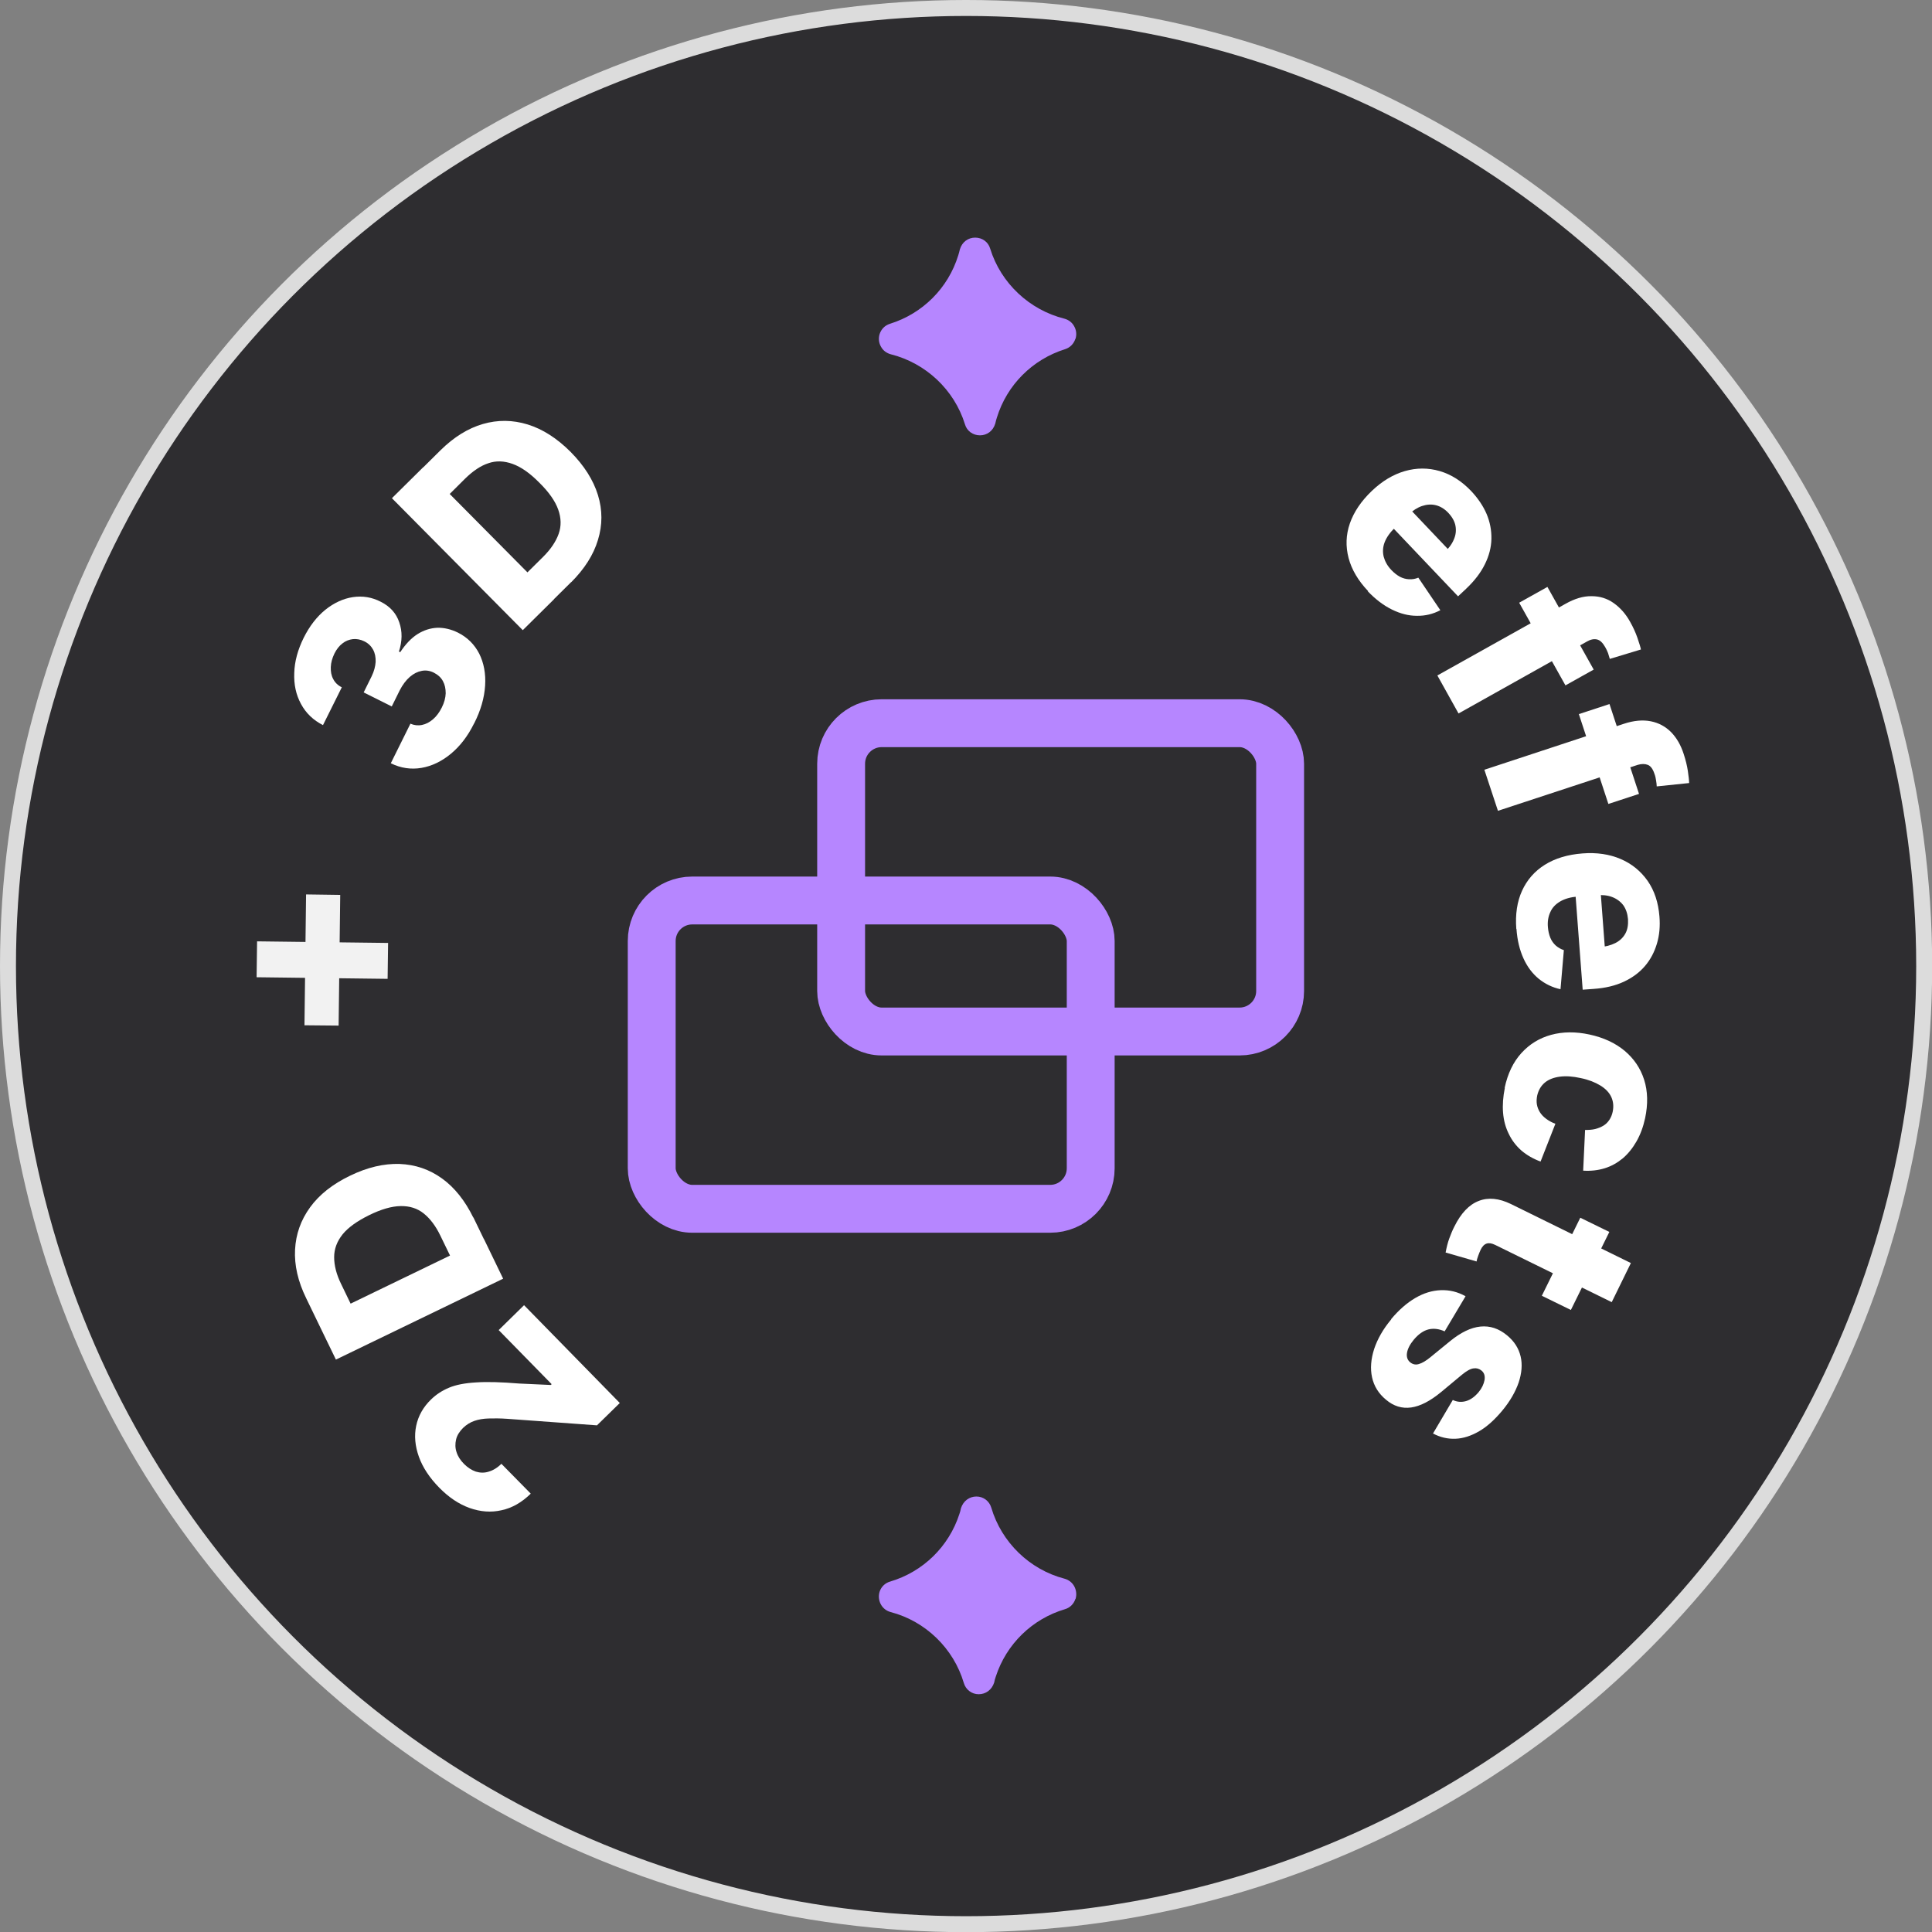 <?xml version="1.0" encoding="UTF-8"?>
<svg id="Layer_2" xmlns="http://www.w3.org/2000/svg" viewBox="0 0 121.07 121.07">
  <rect x="0" y="0" width="121.07" height="121.07" fill="#808080" stroke="none"/>
  <defs>
    <style>
      .cls-1 {
        fill: #2e2d30;
        stroke: #dcdcdc;
        stroke-miterlimit: 10;
      }

      .cls-2 {
        fill: #b686ff;
      }

      .cls-3 {
        fill: #fff;
      }

      .cls-4 {
        fill: #f2f2f2;
      }

      .cls-5 {
        fill: none;
        stroke: #b686ff;
        stroke-linecap: round;
        stroke-linejoin: round;
        stroke-width: 3px;
      }
    </style>
  </defs>
  <g id="Layer_1-2" data-name="Layer_1">
    <g>
      <circle class="cls-1" cx="60.54" cy="60.54" r="60.04"/>
      <path class="cls-2" d="M67.39,100.2c-.1.31-.34.55-.65.64-2.06.61-3.68,2.19-4.34,4.23-.04.12-.08.24-.1.37-.15.46-.53.73-.97.73-.44,0-.81-.29-.93-.7-.64-2.17-2.4-3.88-4.59-4.45-.26-.07-.48-.24-.61-.48-.13-.24-.16-.53-.08-.79.1-.31.34-.55.66-.64,2.06-.61,3.68-2.19,4.34-4.23.04-.12.08-.24.1-.37.15-.46.53-.73.97-.73.44,0,.81.29.93.7.64,2.17,2.4,3.88,4.59,4.45.26.07.48.24.61.48.13.24.16.53.08.79h0Z"/>
      <path class="cls-2" d="M67.39,21.23c-.1.31-.33.55-.64.65-2.05.64-3.65,2.24-4.28,4.29-.04.12-.07.24-.1.37-.14.47-.52.74-.96.74-.44,0-.82-.27-.94-.69-.67-2.17-2.46-3.84-4.65-4.39-.26-.07-.48-.23-.61-.47-.14-.24-.17-.52-.09-.79.1-.31.33-.55.65-.65,2.05-.64,3.65-2.24,4.28-4.29.04-.12.07-.24.1-.37.14-.47.52-.74.96-.74.44,0,.82.27.94.69.67,2.17,2.46,3.84,4.65,4.39.26.07.48.23.61.47.14.24.17.52.09.79h0Z"/>
      <g>
        <path class="cls-3" d="M38.82,87.94l-1.41,1.38-5.64-.41c-.43-.03-.82-.03-1.15-.02-.34.01-.63.06-.89.15-.26.09-.49.23-.71.44-.23.23-.38.47-.44.73s-.06.53.03.79c.08.26.24.51.47.74.23.23.48.39.74.48.27.08.53.09.81,0,.27-.08.54-.24.79-.49l1.84,1.87c-.56.55-1.17.9-1.83,1.04-.66.15-1.32.1-2-.14-.67-.24-1.3-.66-1.9-1.27-.61-.62-1.04-1.27-1.28-1.94-.24-.67-.3-1.32-.17-1.94.13-.62.44-1.18.94-1.66.32-.31.69-.55,1.12-.73.43-.18.99-.29,1.69-.33.7-.05,1.6-.02,2.71.07l1.97.09.06-.05-3.32-3.39,1.59-1.56,6,6.13Z"/>
        <path class="cls-3" d="M29.66,76.28l1.35,2.79-2.12,1.03-1.3-2.68c-.29-.6-.64-1.06-1.04-1.38-.4-.32-.88-.47-1.45-.46-.56.01-1.22.2-1.97.57s-1.31.77-1.66,1.2c-.35.44-.53.91-.53,1.43s.14,1.08.44,1.69l1.3,2.69-2.12,1.03-1.37-2.83c-.52-1.06-.75-2.08-.7-3.05s.36-1.85.94-2.65c.58-.8,1.42-1.46,2.5-1.98,1.09-.53,2.12-.77,3.11-.74.99.04,1.87.34,2.66.91s1.44,1.39,1.96,2.45ZM19.85,82.72l10.48-5.07,1.2,2.48-10.48,5.07-1.2-2.48Z"/>
        <path class="cls-4" d="M24.29,61.34l-8.21-.1.03-2.25,8.21.1-.03,2.25ZM21.22,64.27l-2.14-.02.1-8.2,2.14.03-.1,8.19Z"/>
        <path class="cls-3" d="M29.7,45.35c-.39.79-.88,1.42-1.45,1.89-.57.47-1.19.77-1.84.88-.65.11-1.29.02-1.92-.29l1.23-2.48c.23.1.47.13.72.08.25-.05.48-.17.7-.36.22-.19.4-.44.55-.74s.23-.6.24-.88c0-.29-.05-.54-.17-.76-.12-.23-.31-.4-.56-.53-.25-.13-.51-.17-.77-.12-.26.05-.51.17-.75.38-.24.21-.45.49-.63.84l-.5,1.01-1.76-.88.5-1.01c.15-.31.23-.61.25-.9.01-.29-.04-.55-.16-.77-.12-.22-.3-.4-.55-.52-.24-.12-.48-.16-.71-.14-.24.03-.46.11-.66.27-.2.15-.37.37-.5.63-.14.29-.22.57-.23.85-.01.28.03.53.15.75.11.22.29.4.54.52l-1.18,2.37c-.61-.31-1.07-.75-1.38-1.33-.31-.57-.45-1.22-.42-1.94.02-.72.22-1.45.59-2.2.37-.74.82-1.32,1.36-1.76.54-.43,1.12-.7,1.72-.79.61-.09,1.19,0,1.75.29.58.29.97.72,1.16,1.29.2.57.19,1.18-.02,1.83l.08.04c.33-.5.69-.88,1.08-1.13.4-.25.81-.38,1.24-.4.43-.01.86.09,1.29.3.6.3,1.04.74,1.34,1.32.29.58.42,1.26.37,2.01-.05.76-.27,1.54-.68,2.35Z"/>
        <path class="cls-3" d="M26.52,29.28l8.2,8.27-1.96,1.94-8.2-8.27,1.96-1.94ZM35.8,36.47l-2.2,2.18-1.66-1.68,2.11-2.09c.47-.47.79-.95.96-1.43.17-.48.16-.99-.03-1.52-.19-.53-.58-1.09-1.18-1.68-.59-.6-1.15-.99-1.68-1.18-.53-.19-1.04-.21-1.52-.04-.49.16-.97.49-1.46.97l-2.12,2.11-1.66-1.67,2.24-2.22c.84-.83,1.73-1.38,2.66-1.65.93-.27,1.87-.26,2.81.03.94.29,1.84.87,2.69,1.72.85.86,1.42,1.76,1.71,2.7.29.94.29,1.88,0,2.82-.28.93-.84,1.81-1.68,2.65Z"/>
        <path class="cls-3" d="M85.74,37.05c-.63-.66-1.04-1.36-1.23-2.08-.19-.73-.17-1.45.08-2.17.25-.72.71-1.4,1.38-2.04.65-.62,1.34-1.03,2.07-1.24.73-.21,1.46-.21,2.18,0,.72.21,1.38.63,1.98,1.26.42.45.74.92.96,1.43.21.5.31,1.02.3,1.56-.01.53-.15,1.07-.41,1.59-.26.53-.65,1.04-1.18,1.54l-.5.47-5.2-5.47,1.15-1.09,4.3,4.53-1.15-.67c.29-.28.51-.56.63-.85.13-.29.16-.57.11-.86-.05-.28-.2-.55-.44-.81s-.51-.42-.79-.49c-.28-.07-.57-.05-.87.05-.29.1-.58.28-.85.55l-.83.79c-.32.31-.54.62-.66.93-.12.31-.13.62-.06.91.08.29.23.57.48.83.17.18.35.32.53.42.19.1.38.15.58.16.2.01.39-.02.58-.1l1.38,2.04c-.46.24-.95.36-1.47.35-.52,0-1.03-.13-1.56-.39s-1.03-.64-1.52-1.15Z"/>
        <path class="cls-3" d="M90.07,42.33l8.03-4.49c.58-.33,1.13-.49,1.64-.48.51,0,.97.14,1.38.43s.76.68,1.04,1.19c.19.34.34.67.45.99.11.33.19.57.22.73l-1.95.59c-.03-.1-.07-.22-.11-.36-.05-.13-.11-.26-.18-.38-.16-.28-.33-.44-.52-.48s-.4,0-.62.13l-8.05,4.51-1.32-2.37ZM99.87,41.96l-1.77.99-2.9-5.18,1.77-.99,2.9,5.18Z"/>
        <path class="cls-3" d="M93.01,48.24l8.74-2.88c.63-.21,1.2-.26,1.7-.16.5.1.92.33,1.27.68.35.36.61.81.79,1.37.12.37.21.72.26,1.06.05.34.08.6.08.76l-2.03.21c0-.11-.02-.23-.04-.37-.02-.14-.05-.28-.1-.41-.1-.31-.24-.5-.42-.57-.18-.07-.39-.07-.63,0l-8.76,2.88-.85-2.57ZM102.71,49.75l-1.92.63-1.85-5.63,1.92-.63,1.85,5.63Z"/>
        <path class="cls-3" d="M95.02,58.21c-.07-.91.05-1.71.36-2.39s.79-1.23,1.43-1.63,1.43-.64,2.36-.71c.89-.07,1.69.05,2.39.35.7.3,1.26.76,1.69,1.37.43.62.67,1.36.74,2.23.05.61,0,1.18-.16,1.71s-.4.99-.75,1.4c-.35.41-.79.73-1.32.98-.54.25-1.16.4-1.89.45l-.69.05-.57-7.53,1.58-.12.47,6.23-.47-1.24c.41-.03.75-.12,1.03-.26.28-.14.49-.34.63-.59.14-.25.19-.55.17-.91-.03-.35-.13-.64-.3-.88-.18-.23-.41-.4-.7-.51-.29-.11-.63-.14-1.01-.11l-1.14.08c-.45.04-.81.14-1.1.31-.29.17-.5.39-.62.67-.13.28-.18.59-.15.94.02.24.07.46.15.66s.2.36.34.49c.15.13.32.23.51.29l-.21,2.45c-.51-.11-.96-.33-1.36-.65-.4-.33-.72-.75-.96-1.28-.24-.53-.39-1.14-.44-1.85Z"/>
        <path class="cls-3" d="M94.29,68.17c.19-.89.54-1.62,1.05-2.18.51-.56,1.13-.94,1.86-1.14.73-.2,1.54-.21,2.41-.02.88.19,1.61.53,2.2,1.02.58.49.99,1.09,1.22,1.81.23.72.25,1.53.06,2.42-.12.55-.3,1.03-.54,1.45-.24.42-.53.78-.86,1.06-.34.28-.71.49-1.13.62-.42.13-.87.18-1.35.15l.12-2.55c.23,0,.44-.01.64-.06.19-.05.36-.12.51-.21.15-.09.27-.21.37-.36.1-.15.17-.32.21-.51.07-.34.04-.65-.09-.93-.13-.28-.36-.52-.69-.72-.33-.2-.73-.36-1.22-.46-.49-.11-.93-.14-1.31-.09-.38.05-.7.17-.94.37-.24.2-.4.47-.48.81-.04.2-.05.38-.02.56.03.17.09.33.19.49s.23.29.39.41c.16.12.35.23.58.31l-.93,2.37c-.46-.17-.86-.4-1.2-.69-.33-.29-.6-.64-.79-1.04-.2-.4-.32-.84-.36-1.33s0-1,.11-1.55Z"/>
        <path class="cls-3" d="M102.2,79.15l-1.2,2.45-7.31-3.59c-.21-.1-.38-.13-.53-.08-.15.05-.28.18-.38.4-.04.08-.09.21-.15.37-.06.16-.09.28-.1.35l-1.94-.56c.06-.31.13-.61.23-.88.1-.27.2-.52.32-.75.41-.83.92-1.37,1.52-1.6.6-.24,1.28-.17,2.02.19l7.52,3.7ZM98.44,82.09l-1.82-.89,2.41-4.89,1.82.89-2.41,4.89Z"/>
        <path class="cls-3" d="M87.18,82.66c.48-.57.98-1.01,1.51-1.32.53-.31,1.06-.47,1.6-.49.54-.02,1.05.1,1.55.38l-1.31,2.2c-.36-.16-.7-.2-1.02-.12-.31.08-.62.29-.92.65-.24.29-.38.57-.42.82-.04.25.03.45.2.59.16.13.34.17.54.11.21-.06.45-.2.74-.44l1.2-.98c.68-.56,1.32-.87,1.92-.93.6-.06,1.15.12,1.67.55.45.37.73.81.85,1.32.12.5.07,1.05-.12,1.63-.2.58-.54,1.18-1.04,1.78-.47.56-.94.99-1.44,1.28s-.99.45-1.48.47c-.49.02-.96-.09-1.41-.33l1.24-2.1c.27.13.55.15.83.07.28-.08.54-.27.78-.55.21-.25.33-.51.38-.77.04-.26-.02-.46-.2-.6-.14-.11-.3-.16-.49-.13-.19.02-.44.16-.73.4l-1.31,1.09c-.68.56-1.3.88-1.87.96-.57.08-1.1-.08-1.58-.49-.46-.38-.75-.85-.87-1.4-.12-.55-.07-1.14.13-1.77.21-.63.56-1.25,1.07-1.86Z"/>
      </g>
      <rect class="cls-5" x="52.71" y="45.32" width="27.51" height="19.32" rx="2.54" ry="2.54"/>
      <rect class="cls-5" x="40.84" y="56.43" width="27.51" height="19.32" rx="2.54" ry="2.54"/>
    </g>
  </g>
</svg>